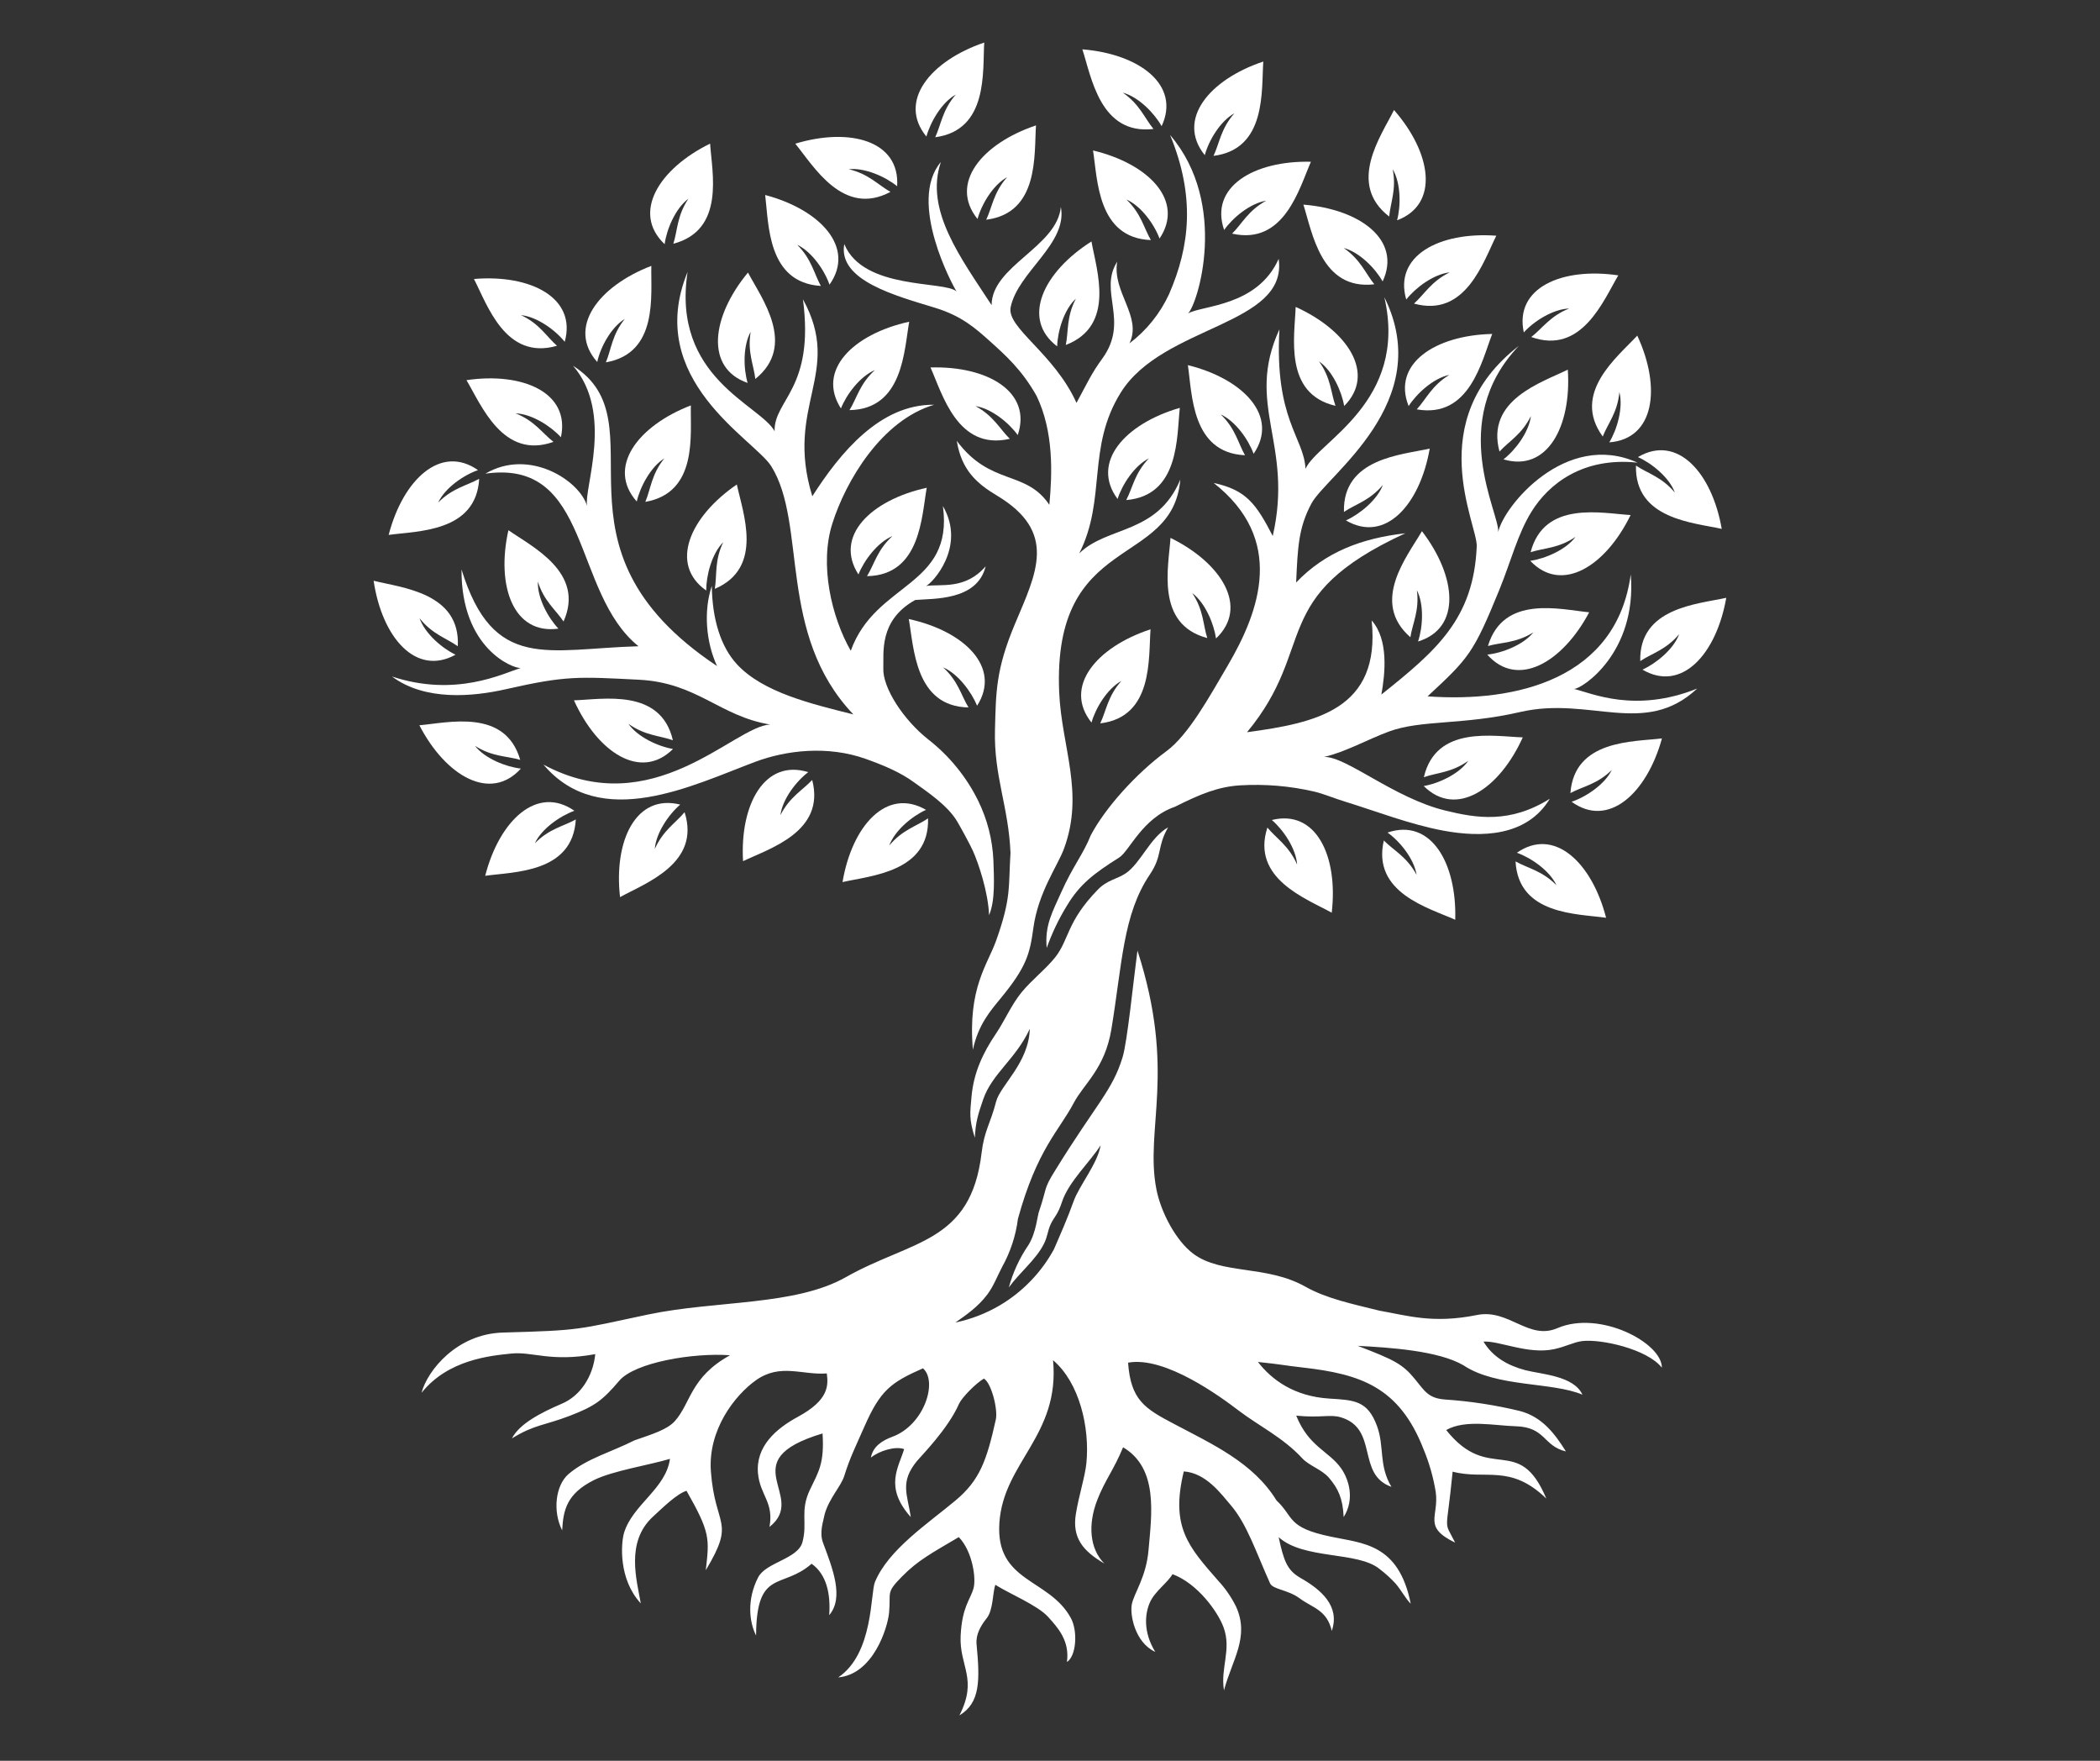 <svg xmlns="http://www.w3.org/2000/svg" xmlns:xlink="http://www.w3.org/1999/xlink" width="940" zoomAndPan="magnify" viewBox="0 0 705 591" height="788" preserveAspectRatio="xMidYMid meet" version="1.0"><rect x="0" y="0" width="705" height="591" fill="#333333" stroke="none"/><defs><clipPath id="d099f11d89"><path d="M 307 14.238 L 331 14.238 L 331 47 L 307 47 Z M 307 14.238 " clip-rule="nonzero"/></clipPath><clipPath id="278df23a5a"><path d="M 550 200 L 579.914 200 L 579.914 228 L 550 228 Z M 550 200 " clip-rule="nonzero"/></clipPath><clipPath id="6a98ace98b"><path d="M 125.434 194 L 154 194 L 154 222 L 125.434 222 Z M 125.434 194 " clip-rule="nonzero"/></clipPath><clipPath id="0e8739dfae"><path d="M 141 277 L 558 277 L 558 575.789 L 141 575.789 Z M 141 277 " clip-rule="nonzero"/></clipPath></defs><path fill="#ffffff" d="M 386.25 211.223 C 368.027 217.199 356.891 230.598 366.434 242.527 C 367.789 237.715 371.668 231.215 376.461 228.551 C 371.863 233.695 371.398 238.566 369.363 242.797 C 387.258 240.656 385.52 220.891 386.25 211.223 Z M 386.25 211.223 " fill-opacity="1" fill-rule="nonzero"/><path fill="#ffffff" d="M 420.855 152.32 C 429.504 139.711 417.398 127.164 398.785 122.559 C 400.234 132.141 399.945 151.98 417.965 152.801 C 415.621 148.688 414.797 143.895 409.828 139.113 C 414.797 141.375 419.148 147.609 420.855 152.32 Z M 420.855 152.32 " fill-opacity="1" fill-rule="nonzero"/><path fill="#ffffff" d="M 396.082 136.895 C 377.664 142.219 366.074 155.219 375.184 167.477 C 376.707 162.715 380.809 156.309 385.695 153.859 C 380.91 158.828 380.273 163.691 378.094 167.848 C 396.059 166.336 395.012 146.527 396.082 136.895 Z M 396.082 136.895 " fill-opacity="1" fill-rule="nonzero"/><path fill="#ffffff" d="M 408.234 214.297 C 419.344 203.809 410.18 188.992 392.953 180.539 C 392.336 190.215 387.812 209.547 405.293 214.156 C 403.863 209.68 404.09 204.785 400.246 199.059 C 404.586 202.316 407.516 209.344 408.234 214.297 Z M 408.234 214.297 " fill-opacity="1" fill-rule="nonzero"/><path fill="#ffffff" d="M 250.988 128.531 C 249.578 123.73 249.383 116.121 252.016 111.359 C 250.852 118.156 253.043 122.535 253.578 127.195 C 267.605 115.883 255.637 100.055 251.102 91.48 C 238.871 106.227 236.559 123.492 250.988 128.531 Z M 250.988 128.531 " fill-opacity="1" fill-rule="nonzero"/><path fill="#ffffff" d="M 354.906 116.254 C 355.039 111.246 357.188 103.914 361.188 100.242 C 357.988 106.34 358.738 111.195 357.805 115.789 C 374.641 109.312 368.09 90.586 366.422 81.043 C 350.227 91.305 342.719 107.039 354.906 116.254 Z M 354.906 116.254 " fill-opacity="1" fill-rule="nonzero"/><path fill="#ffffff" d="M 387.238 43.289 C 384.254 39.648 382.66 35.062 376.953 31.105 C 382.219 32.523 387.523 37.973 389.973 42.344 C 396.449 28.512 382.484 18.086 363.367 16.562 C 366.391 25.777 369.32 45.398 387.238 43.289 Z M 387.238 43.289 " fill-opacity="1" fill-rule="nonzero"/><path fill="#ffffff" d="M 298.941 64.402 C 294.828 62.109 291.66 58.375 284.945 56.805 C 290.375 56.207 297.285 59.344 301.184 62.512 C 302.16 47.262 285.344 42.672 266.988 48.227 C 273.137 55.723 283.043 72.918 298.941 64.402 Z M 298.941 64.402 " fill-opacity="1" fill-rule="nonzero"/><path fill="#ffffff" d="M 275.574 95.973 C 273.293 91.859 272.492 87.027 267.648 82.172 C 272.582 84.508 276.84 90.812 278.477 95.543 C 287.309 83.066 275.391 70.348 256.879 65.453 C 258.094 75.059 257.539 94.895 275.574 95.973 Z M 275.574 95.973 " fill-opacity="1" fill-rule="nonzero"/><g clip-path="url(#d099f11d89)"><path fill="#ffffff" d="M 320.887 31.73 C 316.352 36.926 315.949 41.809 313.965 46.066 C 331.84 43.691 329.844 23.957 330.418 14.281 C 312.277 20.449 301.305 34.023 311.004 45.832 C 312.34 40.988 316.133 34.375 320.887 31.73 Z M 320.887 31.73 " fill-opacity="1" fill-rule="nonzero"/></g><path fill="#ffffff" d="M 328.168 73.504 C 329.492 68.68 333.309 62.109 338.109 59.465 C 333.535 64.609 333.102 69.516 331.086 73.75 C 348.98 71.508 347.121 51.754 347.797 42.086 C 329.605 48.184 318.551 61.625 328.168 73.504 Z M 328.168 73.504 " fill-opacity="1" fill-rule="nonzero"/><path fill="#ffffff" d="M 341.668 146.035 C 346.586 131.566 331.551 122.754 312.383 123.34 C 316.359 132.184 321.441 151.363 339.004 147.281 C 335.645 144 333.555 139.566 327.477 136.297 C 332.875 137.129 338.75 141.961 341.668 146.035 Z M 341.668 146.035 " fill-opacity="1" fill-rule="nonzero"/><path fill="#ffffff" d="M 389.273 80.066 C 397.797 67.395 385.602 54.953 366.945 50.5 C 368.469 60.074 368.355 79.91 386.371 80.578 C 383.996 76.527 383.133 71.703 378.145 66.965 C 383.113 69.125 387.523 75.336 389.273 80.066 Z M 389.273 80.066 " fill-opacity="1" fill-rule="nonzero"/><path fill="#ffffff" d="M 451.848 174.676 C 465.023 182.41 476.684 169.473 479.977 150.57 C 470.523 152.688 450.707 153.801 451.18 171.828 C 455.078 169.195 459.84 168.043 464.262 162.746 C 462.34 167.848 456.414 172.617 451.848 174.676 Z M 451.848 174.676 " fill-opacity="1" fill-rule="nonzero"/><path fill="#ffffff" d="M 504.738 154.18 C 519.371 158.551 527.629 143.207 526.336 124.07 C 517.656 128.367 498.68 134.168 503.402 151.566 C 506.559 148.094 510.91 145.828 513.941 139.641 C 513.305 145.059 508.699 151.105 504.738 154.18 Z M 504.738 154.18 " fill-opacity="1" fill-rule="nonzero"/><path fill="#ffffff" d="M 472.098 100.531 C 475.184 96.602 481.262 92.016 486.691 91.418 C 480.52 94.422 478.195 98.762 474.699 101.898 C 492.078 106.719 497.98 87.777 502.332 79.117 C 483.203 77.711 467.809 85.875 472.098 100.531 Z M 472.098 100.531 " fill-opacity="1" fill-rule="nonzero"/><path fill="#ffffff" d="M 477.363 178.285 C 472.508 186.676 459.879 202.008 473.484 213.887 C 474.195 209.238 476.57 204.949 475.668 198.113 C 478.145 202.977 477.652 210.566 476.059 215.316 C 490.66 210.855 489.035 193.504 477.363 178.285 Z M 477.363 178.285 " fill-opacity="1" fill-rule="nonzero"/><path fill="#ffffff" d="M 526.785 103.555 C 520.379 106.082 517.777 110.246 514.066 113.117 C 531.043 119.203 538.316 100.777 543.281 92.426 C 524.32 89.617 508.316 96.641 511.566 111.574 C 514.941 107.832 521.355 103.719 526.785 103.555 Z M 526.785 103.555 " fill-opacity="1" fill-rule="nonzero"/><path fill="#ffffff" d="M 538.066 146.52 C 539.773 142.137 543.035 138.477 543.652 131.605 C 545 136.902 542.852 144.195 540.258 148.473 C 555.488 147.332 557.742 130.043 549.656 112.645 C 543.086 119.762 527.434 131.957 538.066 146.52 Z M 538.066 146.52 " fill-opacity="1" fill-rule="nonzero"/><path fill="#ffffff" d="M 562.285 165.348 C 557.875 160.051 553.102 158.898 549.215 156.266 C 548.762 174.297 568.57 175.406 578.012 177.516 C 574.719 158.621 563.059 145.633 549.875 153.418 C 554.469 155.457 560.434 160.277 562.285 165.348 Z M 562.285 165.348 " fill-opacity="1" fill-rule="nonzero"/><path fill="#ffffff" d="M 466.371 72.68 C 466.781 68.004 468.879 63.57 467.551 56.805 C 470.328 61.504 470.309 69.145 469.012 73.945 C 483.316 68.578 480.602 51.32 467.984 36.926 C 463.688 45.582 452.074 61.676 466.371 72.68 Z M 466.371 72.68 " fill-opacity="1" fill-rule="nonzero"/><path fill="#ffffff" d="M 231.109 66.695 C 227.242 72.445 227.488 77.34 226.051 81.812 C 243.531 77.215 239.016 57.883 238.391 48.207 C 221.176 56.648 212.012 71.469 223.129 81.957 C 223.797 76.98 226.727 69.977 231.109 66.695 Z M 231.109 66.695 " fill-opacity="1" fill-rule="nonzero"/><path fill="#ffffff" d="M 464.168 94.461 C 470.648 80.629 456.672 70.215 437.566 68.68 C 440.535 77.938 443.477 97.527 461.383 95.418 C 458.41 91.777 456.816 87.191 451.098 83.23 C 456.406 84.641 461.711 90.09 464.168 94.461 Z M 464.168 94.461 " fill-opacity="1" fill-rule="nonzero"/><path fill="#ffffff" d="M 410.961 77.188 C 413.852 73.07 419.691 68.227 425.082 67.363 C 419.035 70.656 416.965 75.109 413.633 78.418 C 431.219 82.379 436.176 63.16 440.094 54.293 C 420.926 53.84 405.953 62.758 410.961 77.188 Z M 410.961 77.188 " fill-opacity="1" fill-rule="nonzero"/><path fill="#ffffff" d="M 451.273 136.266 C 462.039 125.438 452.457 110.918 434.973 103.02 C 434.664 112.707 430.859 132.164 448.344 136.215 C 446.77 131.793 446.84 126.887 442.809 121.293 C 447.312 124.41 450.398 131.328 451.273 136.266 Z M 451.273 136.266 " fill-opacity="1" fill-rule="nonzero"/><path fill="#ffffff" d="M 414.406 38.035 C 409.84 43.176 409.406 48.082 407.391 52.32 C 425.285 50.078 423.426 30.324 424.105 20.656 C 405.91 26.734 394.855 40.195 404.461 52.074 C 405.77 47.25 409.605 40.68 414.406 38.035 Z M 414.406 38.035 " fill-opacity="1" fill-rule="nonzero"/><path fill="#ffffff" d="M 500.953 112.09 C 481.785 112.512 467.234 122.105 472.898 136.297 C 475.605 132.082 481.211 126.938 486.559 125.828 C 480.664 129.406 478.805 133.941 475.625 137.398 C 493.387 140.543 497.445 121.117 500.953 112.09 Z M 500.953 112.09 " fill-opacity="1" fill-rule="nonzero"/><path fill="#ffffff" d="M 285.191 137.652 C 303.219 137.367 303.516 117.527 305.234 107.984 C 286.496 112.098 274.043 124.242 282.312 137.09 C 284.164 132.441 288.688 126.332 293.715 124.215 C 288.617 128.852 287.66 133.652 285.191 137.652 Z M 285.191 137.652 " fill-opacity="1" fill-rule="nonzero"/><path fill="#ffffff" d="M 464.57 282.109 C 460.508 299.676 479.699 304.734 488.543 308.715 C 489.105 289.543 480.316 274.52 465.812 279.445 C 469.93 282.367 474.73 288.238 475.562 293.629 C 472.305 287.559 467.883 285.461 464.57 282.109 Z M 464.57 282.109 " fill-opacity="1" fill-rule="nonzero"/><path fill="#ffffff" d="M 425.48 277.77 C 419.918 294.922 438.594 301.629 447.078 306.348 C 449.297 287.293 441.801 271.57 426.973 275.23 C 430.777 278.48 435.086 284.754 435.457 290.191 C 432.699 283.859 428.465 281.398 425.48 277.77 Z M 425.48 277.77 " fill-opacity="1" fill-rule="nonzero"/><path fill="#ffffff" d="M 192.688 235.062 C 200.586 252.543 215.105 262.168 225.938 251.391 C 221.012 250.559 214.078 247.414 210.961 242.93 C 216.566 246.949 221.461 246.887 225.895 248.461 C 221.832 230.887 202.375 234.754 192.688 235.062 Z M 192.688 235.062 " fill-opacity="1" fill-rule="nonzero"/><path fill="#ffffff" d="M 174.867 257.973 C 169.898 257.406 162.812 254.633 159.441 250.332 C 165.242 254.047 170.137 253.715 174.641 255.043 C 169.652 237.695 150.441 242.598 140.785 243.434 C 149.609 260.461 164.633 269.285 174.867 257.973 Z M 174.867 257.973 " fill-opacity="1" fill-rule="nonzero"/><path fill="#ffffff" d="M 192.824 272.133 C 180.297 263.395 167.648 275.383 162.887 293.957 C 172.48 292.598 192.277 293.043 193.305 275.043 C 189.191 277.348 184.367 278.129 179.555 283.055 C 181.828 278.109 188.164 273.812 192.824 272.133 Z M 192.824 272.133 " fill-opacity="1" fill-rule="nonzero"/><path fill="#ffffff" d="M 228.363 270.059 C 213.543 266.344 205.996 282.059 208.156 301.113 C 216.641 296.426 235.336 289.801 229.824 272.609 C 226.832 276.227 222.625 278.676 219.828 284.949 C 220.219 279.57 224.547 273.297 228.363 270.059 Z M 228.363 270.059 " fill-opacity="1" fill-rule="nonzero"/><path fill="#ffffff" d="M 539.188 308.047 C 534.418 289.473 521.77 277.48 509.242 286.223 C 513.965 287.898 520.234 292.199 522.539 297.145 C 517.715 292.219 512.871 291.438 508.789 289.125 C 509.758 307.129 529.582 306.676 539.188 308.047 Z M 539.188 308.047 " fill-opacity="1" fill-rule="nonzero"/><path fill="#ffffff" d="M 547.414 172.875 C 537.75 172.289 518.395 167.887 513.852 185.34 C 518.324 183.891 523.219 184.094 528.926 180.199 C 525.688 184.59 518.641 187.539 513.727 188.238 C 524.246 199.355 539.035 190.102 547.414 172.875 Z M 547.414 172.875 " fill-opacity="1" fill-rule="nonzero"/><path fill="#ffffff" d="M 499.297 219.719 C 509.418 231.152 524.523 222.453 533.512 205.516 C 523.867 204.59 504.719 199.512 499.523 216.828 C 504.039 215.531 508.934 215.914 514.773 212.254 C 511.383 216.488 504.277 219.195 499.297 219.719 Z M 499.297 219.719 " fill-opacity="1" fill-rule="nonzero"/><g clip-path="url(#278df23a5a)"><path fill="#ffffff" d="M 550.656 221.898 C 554.555 219.277 559.312 218.125 563.734 212.828 C 561.832 217.969 555.91 222.723 551.395 224.758 C 564.57 232.492 576.23 219.543 579.531 200.652 C 570.02 202.77 550.203 203.883 550.656 221.898 Z M 550.656 221.898 " fill-opacity="1" fill-rule="nonzero"/></g><path fill="#ffffff" d="M 527.207 266.199 C 531.32 263.957 536.195 263.27 541.102 258.438 C 538.715 263.344 532.359 267.527 527.609 269.109 C 539.949 278.078 552.848 266.336 557.945 247.844 C 548.332 249.027 528.555 248.215 527.207 266.199 Z M 527.207 266.199 " fill-opacity="1" fill-rule="nonzero"/><path fill="#ffffff" d="M 271.34 259.168 C 256.758 254.641 248.344 269.902 249.453 289.051 C 258.176 284.836 277.223 279.23 272.664 261.789 C 269.469 265.234 265.098 267.445 262 273.605 C 262.68 268.195 267.348 262.191 271.34 259.168 Z M 271.34 259.168 " fill-opacity="1" fill-rule="nonzero"/><path fill="#ffffff" d="M 477.961 263.824 C 488.789 274.602 503.32 264.965 511.219 247.496 C 501.531 247.188 482.074 243.32 478.012 260.863 C 482.434 259.301 487.34 259.363 492.941 255.34 C 489.816 259.844 482.895 262.992 477.961 263.824 Z M 477.961 263.824 " fill-opacity="1" fill-rule="nonzero"/><path fill="#ffffff" d="M 160.871 160.699 C 156.758 163.004 151.934 163.785 147.102 168.68 C 149.414 163.734 155.699 159.426 160.469 157.801 C 147.977 149.016 135.297 160.977 130.48 179.539 C 140.027 178.203 159.863 178.695 160.871 160.699 Z M 160.871 160.699 " fill-opacity="1" fill-rule="nonzero"/><g clip-path="url(#6a98ace98b)"><path fill="#ffffff" d="M 152.934 219.75 C 148.418 217.59 142.648 212.664 140.848 207.5 C 145.125 212.898 149.867 214.188 153.691 216.91 C 154.609 198.902 134.832 197.301 125.434 194.926 C 128.23 213.887 139.562 227.121 152.934 219.75 Z M 152.934 219.75 " fill-opacity="1" fill-rule="nonzero"/></g><path fill="#ffffff" d="M 209.758 107.039 C 205.43 112.398 205.215 117.324 203.395 121.621 C 221.164 118.535 218.418 98.926 218.664 89.238 C 200.773 96.117 190.324 110.074 200.504 121.5 C 201.531 116.625 205.113 109.887 209.758 107.039 Z M 209.758 107.039 " fill-opacity="1" fill-rule="nonzero"/><path fill="#ffffff" d="M 170.68 177.965 C 166.496 196.684 172.336 213.105 187.465 210.996 C 184.02 207.367 180.367 200.715 180.574 195.234 C 182.633 201.812 186.59 204.703 189.191 208.602 C 196.516 192.156 178.641 183.531 170.68 177.965 Z M 170.68 177.965 " fill-opacity="1" fill-rule="nonzero"/><path fill="#ffffff" d="M 213.77 168.332 C 214.883 163.457 218.43 156.719 223.027 153.859 C 218.688 159.219 218.469 164.145 216.648 168.453 C 234.422 165.367 231.684 145.758 231.93 136.07 C 214.078 142.949 203.59 156.895 213.77 168.332 Z M 213.77 168.332 " fill-opacity="1" fill-rule="nonzero"/><path fill="#ffffff" d="M 186.992 116.059 C 183.465 112.973 181.129 108.645 174.887 105.773 C 180.316 106.309 186.445 110.812 189.582 114.723 C 193.695 100.016 178.219 92.023 159.113 93.641 C 163.566 102.207 169.652 121.078 186.992 116.059 Z M 186.992 116.059 " fill-opacity="1" fill-rule="nonzero"/><path fill="#ffffff" d="M 310.871 271.824 C 297.656 264.152 286.043 277.152 282.848 296.066 C 292.285 293.906 312.094 292.703 311.559 274.684 C 307.68 277.328 302.922 278.5 298.527 283.816 C 300.402 278.684 306.305 273.883 310.871 271.824 Z M 310.871 271.824 " fill-opacity="1" fill-rule="nonzero"/><path fill="#ffffff" d="M 247.367 162.613 C 231.539 173.43 224.59 189.422 237.082 198.203 C 237.082 193.195 238.934 185.863 242.801 181.977 C 239.82 188.199 240.746 193.012 239.965 197.648 C 256.57 190.586 249.363 172.094 247.367 162.613 Z M 247.367 162.613 " fill-opacity="1" fill-rule="nonzero"/><path fill="#ffffff" d="M 328.023 236.871 C 336.25 224.039 323.836 211.84 305.09 207.777 C 306.816 217.312 307.148 237.148 325.145 237.449 C 322.676 233.445 321.719 228.633 316.609 224.008 C 321.605 226.094 326.129 232.266 328.023 236.871 Z M 328.023 236.871 " fill-opacity="1" fill-rule="nonzero"/><path fill="#ffffff" d="M 185.809 148.309 C 182.098 145.438 179.504 141.273 173.098 138.734 C 178.547 138.938 184.945 143.062 188.309 146.766 C 191.527 131.832 175.578 124.809 156.602 127.598 C 161.57 135.918 168.832 154.387 185.809 148.309 Z M 185.809 148.309 " fill-opacity="1" fill-rule="nonzero"/><path fill="#ffffff" d="M 291.074 193.383 C 309.102 193.094 309.398 173.258 311.117 163.715 C 292.379 167.828 279.914 179.973 288.195 192.816 C 290.035 188.168 294.57 182.051 299.598 179.941 C 294.496 184.578 293.531 189.383 291.074 193.383 Z M 291.074 193.383 " fill-opacity="1" fill-rule="nonzero"/><g clip-path="url(#0e8739dfae)"><path fill="#ffffff" d="M 522.848 445.785 C 513.109 449.98 506.559 439.215 495.852 441.375 C 481.035 444.367 472.5 441.559 463.129 439.926 C 454.113 437.684 445.379 435.895 438.285 431.891 C 425.215 424.508 410.18 427.914 400.645 420.848 C 394.797 416.496 389.703 406.883 388.203 399.098 C 384.273 378.777 395.02 359.73 381.859 319.039 C 380.469 329.547 378.453 349.664 376.879 354.816 C 373.457 366.066 368.098 370.375 354.258 392.812 C 350.145 399.395 351.602 398.438 348.887 406.398 C 348.301 407.621 347.941 413.598 345.27 417.875 C 342.277 422.258 340.078 427.012 338.676 432.129 C 342.223 427.184 347.727 422.875 350.41 417.586 C 351.77 414.934 351.633 413.219 352.746 410.871 C 353.98 408.301 355.102 407.789 356.551 403.344 C 358.77 396.609 366.125 389.801 369.488 384.402 C 368.531 390.512 362.289 397.934 360.395 403.281 C 358.504 408.629 355.922 414.473 353.805 419.348 C 351.688 423.219 349.098 426.742 346.035 429.918 C 342.973 433.098 339.547 435.816 335.758 438.074 C 331.062 440.836 326.051 442.781 320.723 443.902 C 324.465 441.312 328.383 438.566 331.438 434.516 C 333.492 431.832 334.934 428.055 336.445 425.207 C 339.242 420.164 341.008 414.785 341.742 409.062 C 348.18 385.688 355.613 379.434 360.418 370.293 C 363.883 363.699 370.906 358.766 373.105 345.477 C 376.746 323.5 376.965 306.965 385.98 293.586 C 390.395 287.047 388.297 284.414 392.152 277.688 C 386.086 281.113 383.031 289.598 377.949 293.113 C 374.863 295.172 371.727 295.324 368.52 298.637 C 358.082 309.391 358.988 315.242 354.289 321.262 C 351.016 325.375 346.492 328.758 342.883 333.156 C 339.602 337.18 337.156 342.805 334.379 346.906 C 330.02 353.344 326.883 359.957 326.152 368.07 C 325.668 373.594 325.266 375.559 327.273 381.883 C 327.5 376.812 328.301 374.098 330.102 368.914 C 333.133 360.254 340.961 355.547 345.711 345.344 C 345.391 356.801 335.809 364.266 334.398 369.777 C 332.527 377.07 330.418 379.527 329.543 386.902 C 325.965 417.371 306.078 416.148 283.945 428.684 C 266.844 438.352 240.469 436.418 217.637 441.199 C 193.43 446.34 195.145 446.527 168.852 447.266 C 153.324 447.699 143.461 460.051 141.516 467.496 C 150.473 456.285 164.77 455.031 171.605 454.32 C 178.805 453.57 184.844 457.262 199.836 454.508 C 199.094 462.137 194.695 468.562 188.707 471.105 C 181.512 474.188 174.383 477.891 171.855 482.797 C 179.484 478.098 182.703 478.5 191.258 475.219 C 199.816 471.938 202.336 469.953 207.898 463.434 C 213.152 457.262 232.805 453.98 245.074 454.887 C 231.707 462.262 231.953 470.969 226.562 476.977 C 224.004 479.836 219.086 481.336 213.008 483.445 C 205.391 487.32 196.988 489.531 190.867 494.758 C 186.477 498.531 185.48 507.273 188.73 513.66 C 189.09 506.695 190.355 501.316 199.383 496.793 C 205.699 493.637 218.008 491.742 224.918 489.656 C 223.539 499.715 212.383 505 209.492 514.512 C 208.465 518.039 207.59 530.031 215.117 538.164 C 213.812 530.492 209.895 517.598 219.23 509.043 C 222.738 505.801 227.273 501.371 230.473 500.383 C 238.48 514.43 238.164 516.395 236.941 527.039 C 247.102 510.078 240.086 512.988 238.656 493.883 C 237.629 479.98 246.625 468.367 253.773 463.277 C 262 457.457 269.293 461.621 277.57 460.984 C 278.105 465.098 278.23 469.934 267.844 475.559 C 260.531 479.516 253.609 485.512 254.473 494.602 C 255.203 501.957 259.84 504.176 258.328 512.508 C 271.523 502.078 245.309 490.387 276.141 481.133 C 276.777 491.137 274.875 493.84 271.934 499.973 C 268.461 507.223 271.184 511.066 269.383 517.648 C 267.844 523.293 257.066 524.383 254.504 529.465 C 250.711 536.84 251.492 544.367 253.824 548.941 C 253.969 526.316 262.566 533.59 272.461 524.867 C 277.539 528.414 278.898 535.152 278.371 542.125 C 283.41 536.223 279.555 526.555 276.316 517.863 C 274.988 514.336 276.379 510.719 276.871 508.176 C 278.363 502.871 282.363 498.84 283.434 495.375 C 285.355 489.203 287.238 485.562 290.199 478.809 C 295.559 466.621 299.074 464.02 309.852 459.27 C 314.891 463.617 310.344 478.281 299.566 482.25 C 296.195 483.496 293.059 485.469 292.367 489.254 C 295.137 486.961 300.598 485.297 303.535 486.387 C 301.719 492.484 296.73 499.117 305.77 509.207 C 304.656 501.637 301.996 497.512 307.824 490.398 C 309.109 488.824 318.273 479.641 321.977 471.145 C 322.941 469.039 327.633 464.266 330.305 462.723 C 332.762 464.07 335.078 473.008 334.305 476.484 C 331.223 490.367 328.867 496.855 320.812 503.602 C 311.434 511.449 298.262 520.105 293.738 530.977 C 292.172 534.711 293.285 555.062 281.395 563.012 C 293.254 561.98 298.035 546.133 298.477 541.301 C 299.125 534.152 297.273 534.75 302.949 529.023 C 308.094 523.797 312.68 521.34 321.883 515.922 C 326.531 520.754 327.746 529.867 326.828 533.105 C 325.73 537.004 322.984 539.273 322.5 549.023 C 321.996 559.309 328.395 563.422 322.09 575.762 C 329.102 571.555 329 564.059 327.848 551.902 C 327.539 548.715 329.145 545.785 331.242 543.164 C 333.473 540.367 333.207 534.668 334.141 531.922 C 338.789 534.883 348.383 538.832 351.859 542.699 C 355.102 546.289 359.172 550.691 358.184 557.836 C 361.27 555.945 361.938 547.555 359.492 543.07 C 352.16 529.648 334.141 531.234 335.508 511.098 C 336.887 490.727 355.891 481.84 353.527 456.543 C 362.434 464.121 365.867 479.168 364.727 491.012 C 364.305 495.477 362.215 501.832 361.199 508.055 C 359.832 516.281 363.668 520.641 370.75 524.797 C 365.848 519.91 365.125 511.785 368.387 503.414 C 371 496.723 373.887 493.41 377.035 485.777 C 388.973 492.844 386.609 508.289 385.582 520.238 C 384.809 529.27 380.82 534.543 379.988 538.371 C 379.246 541.793 380.934 551.277 387.844 554.453 C 383.656 547.668 384.41 541.484 386.055 537.805 C 387.699 534.121 392.02 531.203 393.621 528.363 C 401.992 531.449 408.832 540.93 410.766 546.207 C 413.523 553.734 409.645 559.863 410.91 567.359 C 413.645 557.078 419.629 549.406 414.922 539.172 C 413.363 536.043 411.398 533.195 409.027 530.625 C 398.879 519.066 392.914 512.445 397.418 493.871 C 404.895 494.406 409.91 501.379 413.215 505.234 C 418.621 511.551 421.707 521.051 426.355 531.398 C 427.324 533.559 432.352 533.508 436.395 536.539 C 440.672 539.695 445.465 540.336 447.098 547.398 C 449.926 539.172 443.645 533.629 436.617 529.641 C 432.094 527.059 430.973 523.879 429.266 515.941 C 437.668 523.551 455.766 520.621 463.109 526.605 C 465.035 528.062 466.82 529.676 468.457 531.449 C 470.516 533.836 471.809 536.477 473.598 538.277 C 469.566 517.988 457.359 518.039 446.863 515.789 C 431.887 512.703 434.52 509.195 428.555 503.633 C 420.719 490.902 407.094 484.793 394.004 477.859 C 384.191 472.719 379.605 469.797 378.711 457.375 C 391.215 455.082 409.953 468.965 416.012 473.582 C 422.426 478.469 430.828 482.551 437.234 489.523 C 439.445 491.93 443.809 493.254 446.172 496.031 C 449.258 499.684 450.781 502.859 451.09 509.195 C 454.977 503.023 452.691 496.352 450.277 492.906 C 446.164 487.004 439.406 485.707 435.16 475.156 C 443.508 475.988 446.473 474.621 450.121 475.711 C 462.934 479.535 455.262 494.902 467.129 499.055 C 462.781 491.805 464.828 485.637 462.297 478.684 C 459.16 470.086 454.645 469.941 446.305 469.43 C 434.469 468.699 426.941 463.125 422.312 457.141 C 430.273 457.953 430.859 458.27 437.34 459 C 456.672 461.191 469.711 465.469 477.879 486.355 C 479.809 490.996 481.18 495.793 481.992 500.754 C 483.164 509.133 477.488 512.426 488.512 517.781 C 484.488 509.742 485.578 515.621 487.668 493.953 C 498.66 496.863 506.969 491.219 519.113 502.984 C 509.859 480.812 499.996 498.211 485.508 479.98 C 491.996 476.34 501.758 478.52 508.832 478.715 C 518.961 478.992 517.984 485.336 525.707 487.168 C 521.996 481.242 517.695 475.527 510.23 473.594 C 501.957 471.59 493.57 470.305 485.074 469.738 C 479.461 469.293 478.328 466.93 474.926 462.785 C 470.812 457.758 467.82 456.355 455.82 451.73 C 466.309 452.285 482.836 453.293 491.348 458.281 C 502.426 465.695 521.09 463.793 531.25 468.121 C 528.309 461.746 517.574 461.305 512.059 459.895 C 506.125 458.32 501.117 455.441 498.023 450.301 C 503.309 449.973 513.008 454.691 521.676 452.852 C 525.789 451.977 528.258 450.484 531.168 450.125 C 537.254 449.363 552.918 452.707 557.906 459.051 C 558.008 450.73 537.09 439.656 522.848 445.785 Z M 522.848 445.785 " fill-opacity="1" fill-rule="nonzero"/></g><path fill="#ffffff" d="M 332.898 102.422 C 322.562 86.555 310.367 70.543 315.867 54.375 C 304.555 67.746 319.98 96.117 321.145 97.855 C 317.336 94.121 289.84 97.508 283.434 81.918 C 281.254 94.133 300.656 99.246 313.914 103.305 C 322.77 106.02 327.387 110.082 332.426 114.617 C 337.465 119.152 343.047 124.09 348.004 132.902 C 353.773 144.934 353.27 158.859 352.281 169.441 C 344.363 157.637 332.516 163.188 321.203 147.969 C 322.797 157.809 327.91 162.262 334.637 166.305 C 355.266 178.645 347.871 192.414 340.703 209.496 C 334.273 224.82 334.367 232.348 334.027 244.996 C 333.617 260.504 338.605 270.766 339.242 286.285 C 338.492 297.742 339.602 301.145 334.43 315.676 C 331.52 323.84 324.836 331.676 326.613 352.336 C 328.434 343.883 332.445 339.348 336.035 334.969 C 344.57 324.582 345.73 320.223 346.902 311.562 C 348.539 299.488 355.047 290.676 357.188 284.875 C 364.141 266.047 356.375 250.754 355.582 232.324 C 353.281 178.523 393.633 191.016 396.246 160.969 C 388.512 179.477 371.656 176.477 362.309 185.762 C 371.562 167.414 364.727 150.324 376.234 131.801 C 390.363 109.043 432.434 109.375 429.266 86.895 C 422.066 102.977 403.484 102.441 398.828 105.219 C 402.047 102.309 412.637 68.496 392.82 45.316 C 401.262 65.883 399.555 82.492 392.441 98.793 C 390.938 102.035 389.062 105.051 386.816 107.832 C 384.574 110.617 382.027 113.09 379.176 115.246 C 383.535 106.207 373.301 98.07 375.059 87.828 C 368.645 97.918 379.34 107.699 369.992 120.449 C 366.32 125.477 365.004 128.613 361.395 135.227 C 353.855 118.527 337.863 110.051 339.293 103.102 C 341.742 91.211 358.484 81.855 356.148 69.453 C 354.832 82.926 332.906 89.25 332.898 102.422 Z M 332.898 102.422 " fill-opacity="1" fill-rule="nonzero"/><path fill="#ffffff" d="M 528.402 231.234 C 530.879 231.34 549.637 219.285 547.469 192.773 C 542.727 227.844 509.211 235.883 479.254 233.727 C 493.211 220.809 494.68 219.172 503.34 197.988 C 507.215 188.516 509.512 179.148 514.211 171.641 C 519.98 162.387 531.383 153.355 549.738 155.281 C 525.613 144.359 504.676 170.09 502.969 178.605 C 503.586 172.434 485.578 141.582 509.891 116.098 C 477.301 141.305 496.07 176.012 495.762 183.387 C 494.73 207.695 482.246 218.352 463.746 233.129 C 465.023 226.043 466.215 214.691 460.488 208.25 C 463.574 238.137 441.832 242.629 418.645 245.766 C 442.562 216.902 425.297 200.414 471.777 178.996 C 457.176 180.648 444.93 185.27 435.129 195.512 C 435.672 183.703 435.91 177.145 440.27 169 C 445.246 159.609 482.258 134.992 464.746 99.758 C 472.867 134.961 442.305 148.266 438.273 157.348 C 437.781 146.805 427.828 140.781 429.523 110.535 C 417.832 136.039 434.379 148.875 427.281 179.898 C 421.645 169.031 418.375 164.473 407.445 162.098 C 431.496 181 423.117 204.809 412.07 223.555 C 406.117 233.664 399.062 246.621 391.605 252.113 C 381.324 259.68 371.039 271.188 366.195 280.34 C 363.668 286.707 360.129 290.82 356.344 299.336 C 353.371 306.008 350.668 310.555 351.398 318.176 C 353.172 313.176 355.445 308.418 358.227 303.902 C 362.422 296.949 366.988 293.309 375.707 287.836 C 379.184 285.648 383.484 274.562 394.426 270.797 C 403.031 266.477 408.996 264.062 416.328 263.598 C 424.699 263.105 432.973 263.797 441.145 265.676 C 444.23 266.387 448.023 268 451.766 269.133 C 461.762 272.215 473.457 276.742 484.52 278.797 C 497.305 281.164 512.574 280.855 520.297 268.102 C 506.93 276.453 495.711 274.652 485.098 272.031 C 467.82 267.773 452.055 253.91 444.527 254.055 C 451.676 252.43 459.316 248.082 466.379 245.5 C 477.219 241.539 491.062 243.441 510.414 238.969 C 533.789 233.582 552.176 247.566 569.773 231.113 C 548.918 239.465 534.438 232.676 528.402 231.234 Z M 528.402 231.234 " fill-opacity="1" fill-rule="nonzero"/><path fill="#ffffff" d="M 169.98 231.297 C 190.055 226.73 194.332 227.121 214.594 228.152 C 234.133 229.18 241.609 240.398 258.547 243.188 C 246.41 243.68 219.16 276.383 182.445 256.637 C 201.605 279.262 232.641 263.527 253.66 255.66 C 263.945 251.836 277.816 250.168 290.559 254.691 C 296.945 256.965 302.355 259.289 306.879 262.602 C 310.992 265.582 318.191 270.285 321.41 275.836 C 322.77 278.16 325.594 283.344 326.613 285.574 C 328.465 289.688 331.754 299.387 332.043 307.172 C 334.191 302.195 333.668 294.379 333.504 288.824 C 333.184 281.766 331.469 275.066 328.363 268.719 C 326.387 264.723 323.992 260.996 321.176 257.539 C 318.359 254.078 315.195 250.98 311.684 248.234 C 303.281 241.621 296.258 230.805 296.543 224.254 C 296.75 219.328 294.918 208.23 307.25 201.383 C 313.215 200.836 328.023 201.762 330.902 190.07 C 324.074 198.02 315.836 195.941 310.891 196.672 C 312.73 195.992 324.566 183.672 316.547 169.863 C 320.258 197.094 293.922 195.273 285.613 218.434 C 279.152 207.121 275.02 189.504 279.441 175.695 C 283.957 161.41 295.957 141.078 313.605 135.855 C 295.473 135.609 282.043 151.957 272.707 166.57 C 263.285 136.051 283.156 125.199 269.559 100.457 C 273.539 130.539 259.738 134.188 260.047 144.738 C 255.328 135.914 225.371 126.855 230.832 91.266 C 216.012 127.473 253.25 147.434 258.926 156.492 C 271.094 175.961 260.809 212.84 286.488 239.793 C 272.605 236.297 256.109 232.461 247.336 222.887 C 242.051 217.117 239.109 208.047 238.965 196.652 C 236.105 205.188 237.051 215.637 240.715 223.555 C 180.246 183.293 222.676 141.961 192.379 122.773 C 206.148 138.723 196 163.684 197.078 169.844 C 194.746 161.449 177.789 150.242 162.938 158.984 C 198.613 153.891 191.926 198.844 214.355 216.91 C 183.824 217.773 165.59 225.609 154.938 191.141 C 154.781 217.734 172.328 224.449 174.793 224.203 C 168.883 226.055 153.023 234.156 131.602 227.07 C 142.68 235.348 158.73 233.859 169.98 231.297 Z M 169.98 231.297 " fill-opacity="1" fill-rule="nonzero"/></svg>